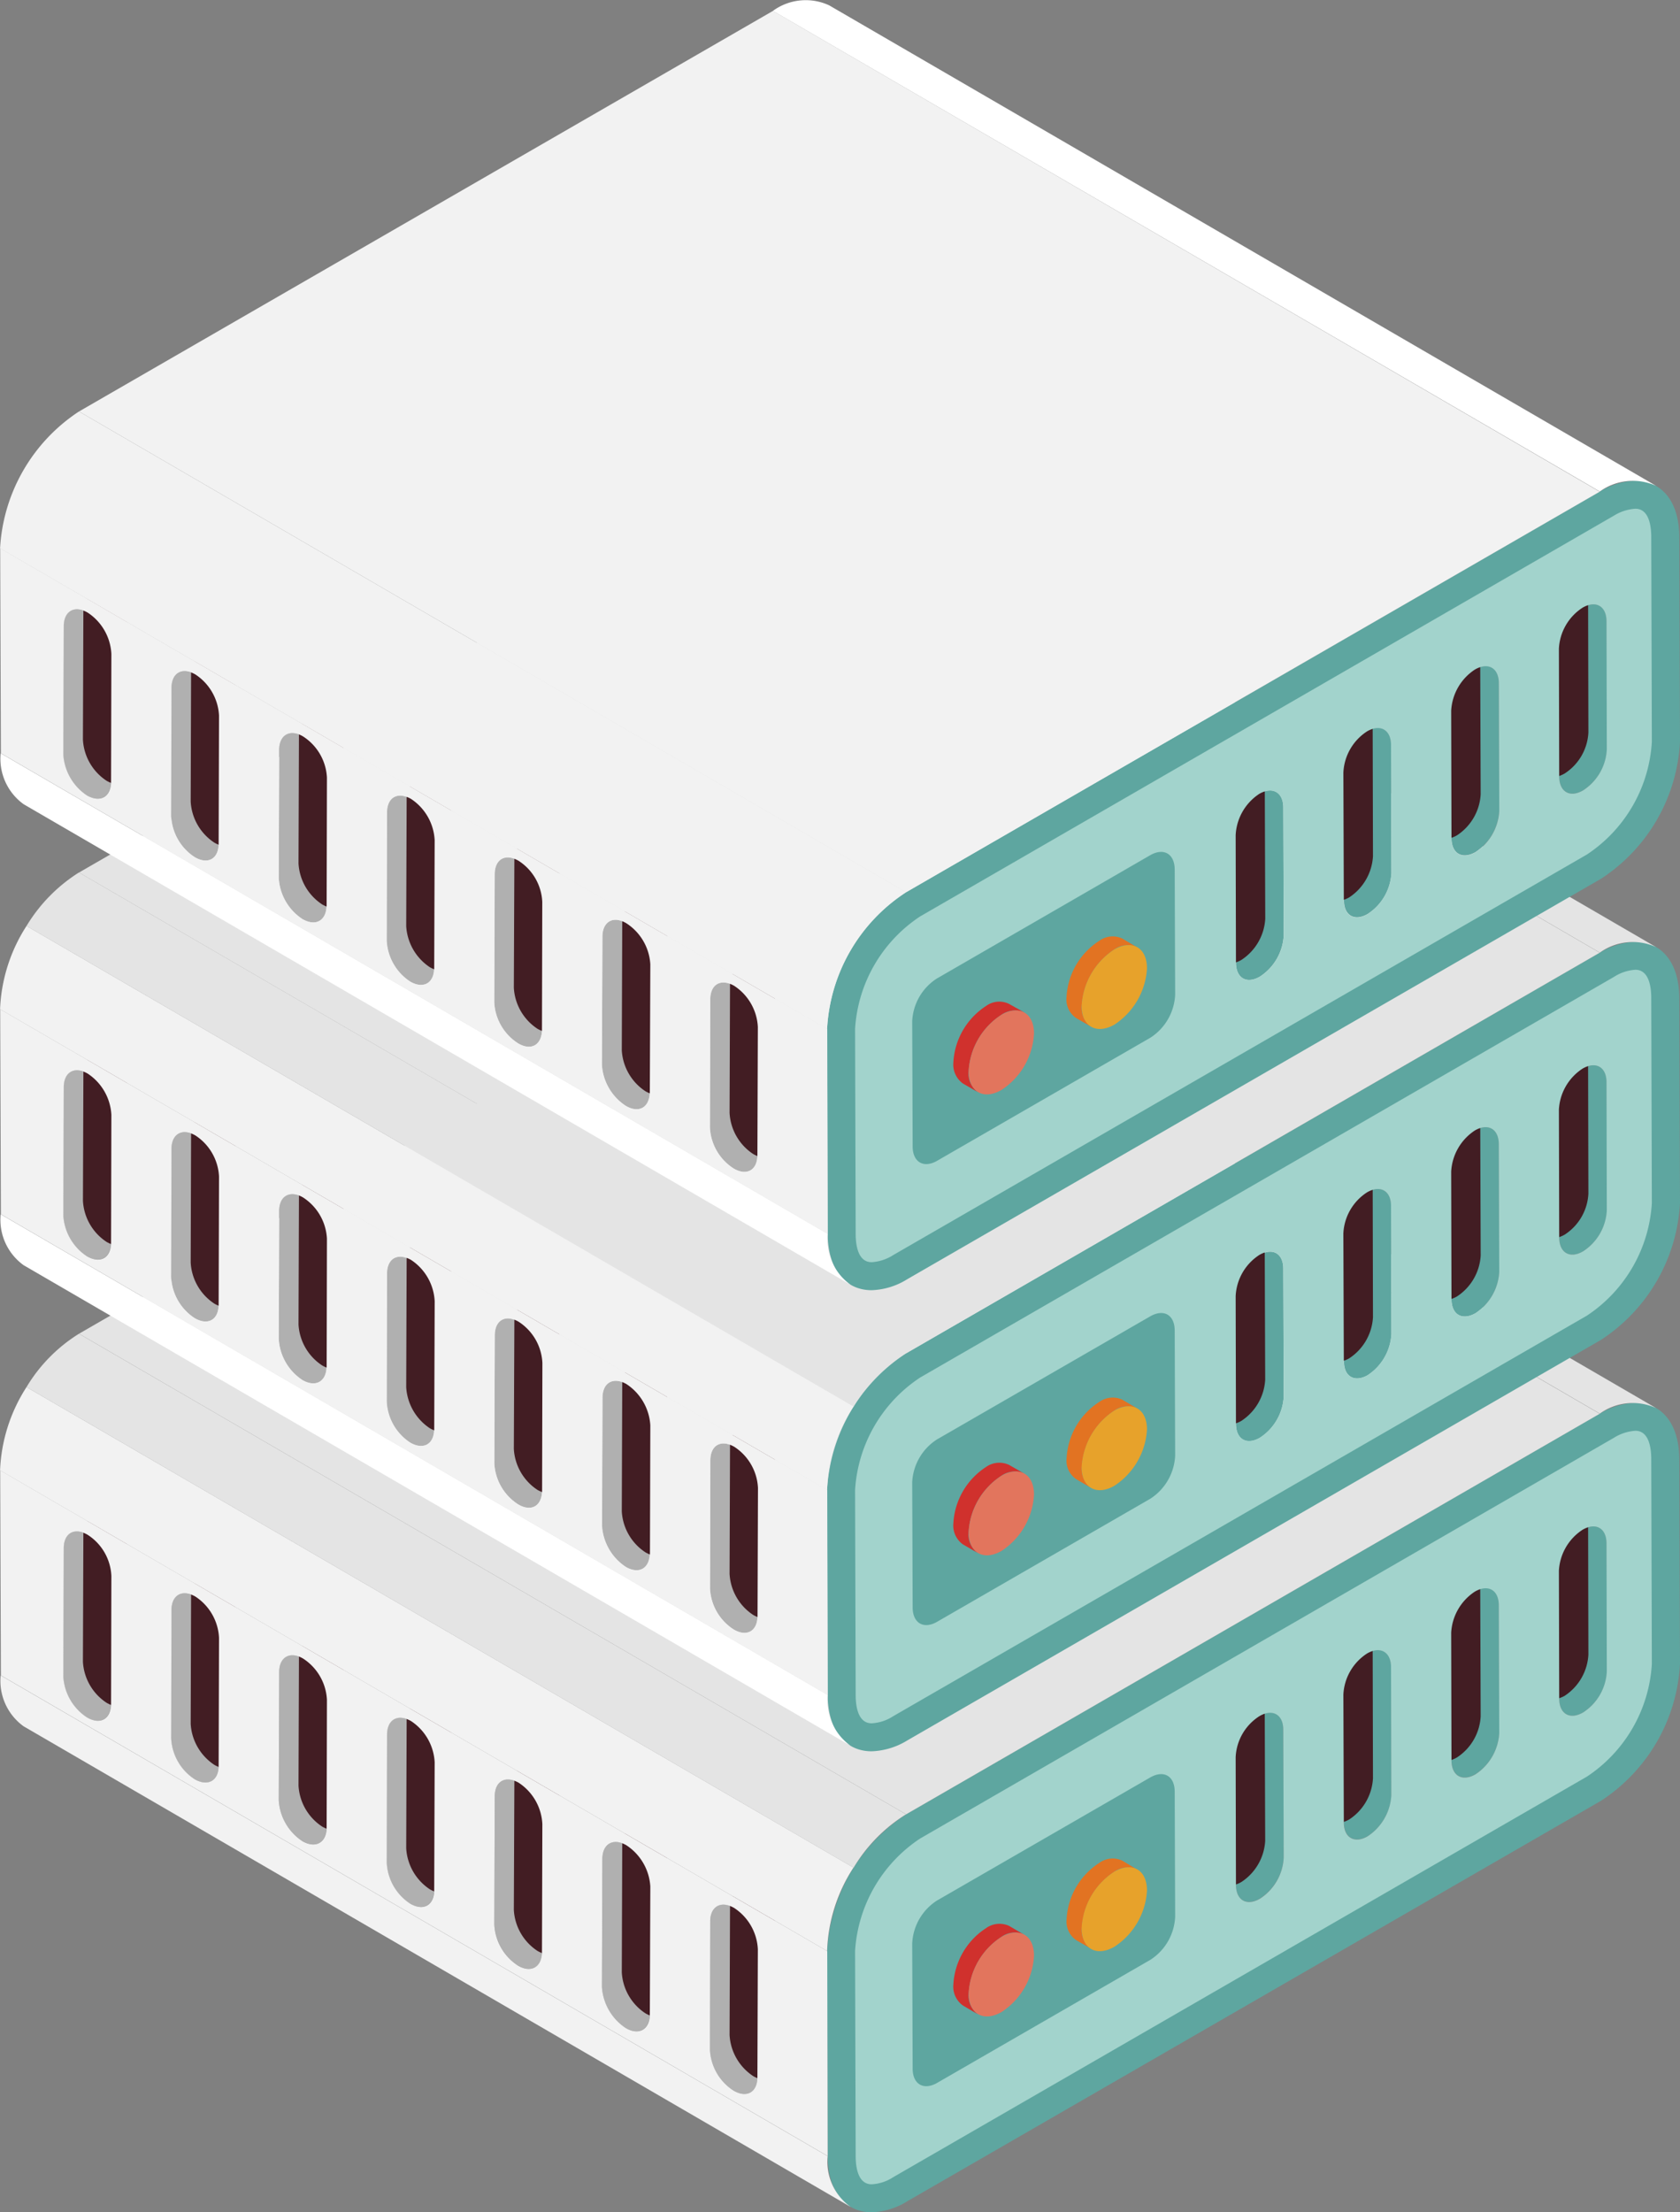 <svg xmlns="http://www.w3.org/2000/svg" width="79.073" height="104.106" viewBox="0 0 79.073 104.106">
  <rect x="0" y="0" width="79.073" height="104.106" fill="#808080" stroke="none"/>
  <g id="problem_img_03" transform="translate(-17.913 0.004)">
    <g id="グループ_471" data-name="グループ 471" transform="translate(0 0)">
      <path id="パス_1502" data-name="パス 1502" d="M14.359,10.569a2.443,2.443,0,0,0-1.124,1.938l.014,6.021c.007.717.51,1,1.124.641A2.461,2.461,0,0,0,15.5,17.232l-.021-6.015c0-.724-.5-1.007-1.117-.648" transform="translate(78.053 61.411)" fill="#5ea6a0"/>
      <path id="パス_1503" data-name="パス 1503" d="M13.617,10.99A2.472,2.472,0,0,0,12.5,12.928l.014,6.021c.007.71.5,1,1.131.641a2.489,2.489,0,0,0,1.117-1.931l-.021-6.021c0-.724-.5-1.007-1.124-.648" transform="translate(73.718 63.894)" fill="#5ea6a0"/>
      <path id="パス_1504" data-name="パス 1504" d="M12.882,11.411a2.454,2.454,0,0,0-1.117,1.938l.021,6.021c0,.717.5,1,1.117.648a2.475,2.475,0,0,0,1.117-1.938l-.014-6.021c0-.717-.5-1.007-1.124-.648" transform="translate(69.384 66.384)" fill="#5ea6a0"/>
      <path id="パス_1505" data-name="パス 1505" d="M12.146,11.842a2.441,2.441,0,0,0-1.117,1.931l.014,6.021c.007.717.5,1.007,1.124.641a2.438,2.438,0,0,0,1.124-1.931l-.021-6.021c0-.717-.5-1.007-1.124-.641" transform="translate(65.043 68.904)" fill="#5ea6a0"/>
      <path id="パス_1506" data-name="パス 1506" d="M14.232,10.453A2.473,2.473,0,0,0,13.108,12.4l.021,6.015c0,.717.5,1,1.124.648a2.475,2.475,0,0,0,1.117-1.938L15.357,11.1c-.007-.717-.5-1.007-1.124-.648" transform="translate(77.304 60.734)" fill="#421d23"/>
      <path id="パス_1507" data-name="パス 1507" d="M13.491,10.876a2.454,2.454,0,0,0-1.117,1.938l.014,6.021c0,.717.5,1.007,1.124.641a2.462,2.462,0,0,0,1.117-1.938l-.021-6.015c0-.724-.5-1.007-1.117-.648" transform="translate(72.975 63.222)" fill="#421d23"/>
      <path id="パス_1508" data-name="パス 1508" d="M12.755,11.3a2.48,2.48,0,0,0-1.117,1.938l.021,6.015c0,.717.5,1.007,1.124.648A2.472,2.472,0,0,0,13.9,17.964l-.014-6.021c-.007-.717-.5-1.007-1.131-.641" transform="translate(68.635 65.714)" fill="#421d23"/>
      <path id="パス_1509" data-name="パス 1509" d="M12.027,11.726A2.443,2.443,0,0,0,10.9,13.664l.014,6.021c0,.717.5,1,1.124.641a2.479,2.479,0,0,0,1.124-1.938l-.021-6.015c-.007-.724-.5-1.007-1.117-.648" transform="translate(64.3 68.235)" fill="#421d23"/>
      <path id="パス_1510" data-name="パス 1510" d="M47.134,11.652c0-1.242-.538-1.986-1.407-1.986a2.724,2.724,0,0,0-1.352.428L11.73,28.938a7.609,7.609,0,0,0-3.394,5.87L8.37,44.45c0,1.248.531,2,1.407,2a2.816,2.816,0,0,0,1.345-.428L43.768,27.172a7.564,7.564,0,0,0,3.387-5.87ZM28.049,32.345c-.621.359-1.117.069-1.124-.641l-.014-6.021a2.421,2.421,0,0,1,1.117-1.931c.621-.366,1.124-.076,1.124.635l.021,6.021a2.44,2.44,0,0,1-1.124,1.938m5.07-2.938c-.607.352-1.117.069-1.117-.648l-.021-6.021A2.443,2.443,0,0,1,33.1,20.8c.621-.359,1.124-.069,1.124.648l.014,6.021a2.475,2.475,0,0,1-1.117,1.938M38.2,26.489c-.628.359-1.124.069-1.131-.641l-.014-6.021a2.472,2.472,0,0,1,1.117-1.938c.621-.359,1.124-.076,1.124.648l.021,6.021A2.489,2.489,0,0,1,38.2,26.489m5.063-2.911c-.614.359-1.117.076-1.124-.641l-.014-6.021a2.454,2.454,0,0,1,1.117-1.938c.621-.359,1.124-.076,1.124.648l.014,6.015a2.436,2.436,0,0,1-1.117,1.938" transform="translate(49.161 57.003)" fill="#a2d3cc"/>
      <path id="パス_1511" data-name="パス 1511" d="M48.35,12.219c0-1.676-.841-2.649-2.062-2.649a3.5,3.5,0,0,0-1.676.51L11.959,28.938a8.2,8.2,0,0,0-3.718,6.428l.028,9.656c.007,1.676.841,2.642,2.069,2.642a3.369,3.369,0,0,0,1.676-.517L44.667,28.3a8.208,8.208,0,0,0,3.718-6.442ZM44,27.165,11.359,46.009a2.063,2.063,0,0,1-1.021.338c-.655,0-.752-.835-.752-1.331l-.028-9.65a6.854,6.854,0,0,1,3.062-5.29L45.273,11.219a2.171,2.171,0,0,1,1.014-.331c.648,0,.745.835.745,1.331l.028,9.643A6.842,6.842,0,0,1,44,27.165" transform="translate(48.601 56.437)" fill="#5ea6a0"/>
      <path id="パス_1512" data-name="パス 1512" d="M4.173,10.606c-.621-.366-1.124-.076-1.124.641l-.021,6.021A2.46,2.46,0,0,0,4.145,19.2c.628.366,1.124.076,1.131-.641l.014-6.021a2.449,2.449,0,0,0-1.117-1.931" transform="translate(17.858 61.615)" fill="#b0b0b0"/>
      <path id="パス_1513" data-name="パス 1513" d="M4.9,11.024c-.621-.359-1.124-.069-1.124.648l-.014,6.021a2.434,2.434,0,0,0,1.11,1.931C5.5,19.983,6,19.7,6,18.983l.021-6.015A2.485,2.485,0,0,0,4.9,11.024" transform="translate(22.204 64.102)" fill="#b0b0b0"/>
      <path id="パス_1514" data-name="パス 1514" d="M5.644,11.447c-.621-.359-1.124-.076-1.124.648L4.5,18.11a2.472,2.472,0,0,0,1.117,1.938c.628.359,1.124.069,1.131-.641l.014-6.021a2.472,2.472,0,0,0-1.117-1.938" transform="translate(26.533 66.589)" fill="#b0b0b0"/>
      <path id="パス_1515" data-name="パス 1515" d="M6.373,11.873c-.621-.359-1.124-.069-1.124.648l-.014,6.021a2.463,2.463,0,0,0,1.11,1.931c.621.359,1.124.069,1.124-.641l.021-6.021a2.472,2.472,0,0,0-1.117-1.938" transform="translate(30.873 69.108)" fill="#b0b0b0"/>
      <path id="パス_1516" data-name="パス 1516" d="M7.115,12.291c-.621-.352-1.124-.069-1.124.648L5.97,18.961A2.472,2.472,0,0,0,7.094,20.9c.614.359,1.117.069,1.124-.641l.014-6.021a2.466,2.466,0,0,0-1.117-1.945" transform="translate(35.208 71.594)" fill="#b0b0b0"/>
      <path id="パス_1517" data-name="パス 1517" d="M7.85,12.717c-.621-.352-1.124-.069-1.124.655L6.7,19.387a2.5,2.5,0,0,0,1.117,1.938c.628.359,1.124.069,1.131-.641l.014-6.021A2.5,2.5,0,0,0,7.85,12.717" transform="translate(39.542 74.106)" fill="#b0b0b0"/>
      <path id="パス_1518" data-name="パス 1518" d="M8.586,13.148c-.628-.359-1.124-.069-1.124.648l-.021,6.021a2.424,2.424,0,0,0,1.117,1.931c.621.366,1.124.076,1.124-.641L9.7,15.093a2.5,2.5,0,0,0-1.11-1.945" transform="translate(43.883 76.628)" fill="#b0b0b0"/>
      <path id="パス_1519" data-name="パス 1519" d="M4.3,10.5c-.614-.359-1.117-.076-1.117.641l-.021,6.021A2.472,2.472,0,0,0,4.28,19.1c.621.359,1.124.076,1.124-.641l.021-6.021A2.461,2.461,0,0,0,4.3,10.5" transform="translate(18.654 61.028)" fill="#421d23"/>
      <path id="パス_1520" data-name="パス 1520" d="M5.043,10.926c-.621-.359-1.124-.076-1.124.648L3.9,17.6a2.481,2.481,0,0,0,1.117,1.931c.621.359,1.124.069,1.124-.641l.021-6.021a2.472,2.472,0,0,0-1.117-1.938" transform="translate(22.988 63.517)" fill="#421d23"/>
      <path id="パス_1521" data-name="パス 1521" d="M5.779,11.347c-.621-.359-1.124-.069-1.124.648l-.021,6.021a2.47,2.47,0,0,0,1.117,1.931c.621.359,1.124.076,1.124-.641L6.9,13.285a2.483,2.483,0,0,0-1.117-1.938" transform="translate(27.329 66.006)" fill="#421d23"/>
      <path id="パス_1522" data-name="パス 1522" d="M6.514,11.778c-.621-.366-1.124-.076-1.124.641l-.021,6.021a2.483,2.483,0,0,0,1.117,1.938c.621.359,1.124.069,1.124-.648l.021-6.015a2.451,2.451,0,0,0-1.117-1.938" transform="translate(31.663 68.527)" fill="#421d23"/>
      <path id="パス_1523" data-name="パス 1523" d="M7.256,12.195c-.621-.359-1.124-.069-1.131.648L6.1,18.864A2.47,2.47,0,0,0,7.221,20.8c.635.359,1.131.069,1.131-.641l.014-6.021a2.483,2.483,0,0,0-1.11-1.938" transform="translate(35.998 71.007)" fill="#421d23"/>
      <path id="パス_1524" data-name="パス 1524" d="M7.985,12.621c-.621-.359-1.124-.069-1.124.648L6.84,19.29a2.47,2.47,0,0,0,1.117,1.931c.621.359,1.124.076,1.124-.641L9.1,14.559a2.472,2.472,0,0,0-1.117-1.938" transform="translate(40.339 73.52)" fill="#421d23"/>
      <path id="パス_1525" data-name="パス 1525" d="M8.72,13.05C8.1,12.691,7.6,12.974,7.6,13.7l-.021,6.015a2.483,2.483,0,0,0,1.117,1.938c.621.359,1.124.069,1.124-.641l.021-6.021A2.472,2.472,0,0,0,8.72,13.05" transform="translate(44.673 76.043)" fill="#421d23"/>
      <path id="パス_1526" data-name="パス 1526" d="M10.52,6.542,49.449,29.165a2.647,2.647,0,0,0-2.656.255L7.871,6.8a2.621,2.621,0,0,1,2.649-.262" transform="translate(46.419 37.097)" fill="#e4e4e4"/>
      <path id="パス_1527" data-name="パス 1527" d="M42.614,36.447,3.685,13.83A2.633,2.633,0,0,1,2.6,11.43L41.524,34.054a2.6,2.6,0,0,0,1.09,2.393" transform="translate(15.345 67.406)" fill="#f2f2f2"/>
      <path id="パス_1528" data-name="パス 1528" d="M42.066,47.839,3.136,25.223,35.8,6.365,74.711,28.989Z" transform="translate(18.496 37.535)" fill="#e4e4e4"/>
      <path id="パス_1529" data-name="パス 1529" d="M41.527,32.655,2.6,10.031l.034,9.65L41.548,42.3ZM7.819,21.019c-.007.717-.5,1.007-1.131.641a2.46,2.46,0,0,1-1.117-1.931L5.591,13.7c0-.71.5-1,1.124-.635A2.428,2.428,0,0,1,7.833,15Zm5.063,2.911c0,.71-.5.993-1.124.641a2.436,2.436,0,0,1-1.11-1.938l.014-6.021c0-.71.5-1,1.124-.641A2.463,2.463,0,0,1,12.9,17.915Zm5.083,2.918c-.007.7-.51.993-1.131.641a2.481,2.481,0,0,1-1.124-1.945l.021-6.015c0-.717.51-1,1.124-.641a2.458,2.458,0,0,1,1.124,1.938Zm5.063,2.938c0,.71-.5,1-1.124.641a2.442,2.442,0,0,1-1.11-1.931l.014-6.021c0-.717.5-1,1.124-.648a2.472,2.472,0,0,1,1.117,1.938ZM28.1,32.7c-.007.71-.51,1-1.124.641A2.451,2.451,0,0,1,25.856,31.4l.021-6.021c0-.717.5-1,1.124-.648a2.466,2.466,0,0,1,1.117,1.945Zm5.077,2.938c-.007.71-.51,1-1.131.641a2.509,2.509,0,0,1-1.124-1.938l.021-6.015c0-.724.51-1.007,1.124-.655A2.5,2.5,0,0,1,33.2,29.613Zm5.063,2.945c0,.717-.5,1-1.117.641a2.424,2.424,0,0,1-1.117-1.931l.014-6.028c0-.71.5-1,1.124-.641a2.463,2.463,0,0,1,1.117,1.945Z" transform="translate(15.322 59.155)" fill="#f2f2f2"/>
      <path id="パス_1530" data-name="パス 1530" d="M20.017,12.264c.641-.372,1.159-.076,1.159.669l.021,5.89a2.547,2.547,0,0,1-1.159,2.014L10.008,26.625c-.641.379-1.166.076-1.166-.662l-.021-5.89a2.538,2.538,0,0,1,1.166-2.021Z" transform="translate(52.027 71.379)" fill="#5ea6a0"/>
      <path id="パス_1531" data-name="パス 1531" d="M11.724,13.226a1.084,1.084,0,0,0-1.09.11A3.379,3.379,0,0,0,9.1,15.985a1.089,1.089,0,0,0,.448.986l.717.421A1.087,1.087,0,0,1,9.82,16.4a3.39,3.39,0,0,1,1.531-2.649,1.057,1.057,0,0,1,1.1-.1Z" transform="translate(53.685 77.398)" fill="#d0312d"/>
      <path id="パス_1532" data-name="パス 1532" d="M10.745,13.392c.841-.483,1.538-.1,1.538.883a3.371,3.371,0,0,1-1.531,2.649c-.848.483-1.538.09-1.545-.883a3.387,3.387,0,0,1,1.538-2.649" transform="translate(54.298 77.755)" fill="#e2755d"/>
      <path id="パス_1533" data-name="パス 1533" d="M12.5,12.783a1.067,1.067,0,0,0-1.09.11,3.349,3.349,0,0,0-1.531,2.642,1.06,1.06,0,0,0,.448.986l.717.414a1.047,1.047,0,0,1-.448-.979,3.369,3.369,0,0,1,1.524-2.649,1.064,1.064,0,0,1,1.09-.1Z" transform="translate(58.237 74.772)" fill="#e27322"/>
      <path id="パス_1534" data-name="パス 1534" d="M11.509,12.951c.848-.49,1.538-.1,1.545.876a3.387,3.387,0,0,1-1.531,2.649c-.848.49-1.545.1-1.545-.876a3.376,3.376,0,0,1,1.531-2.649" transform="translate(58.845 75.127)" fill="#e7a22b"/>
      <path id="パス_1535" data-name="パス 1535" d="M14.359,7.423a2.443,2.443,0,0,0-1.124,1.938l.014,6.021c.007.717.51,1,1.124.641A2.461,2.461,0,0,0,15.5,14.086l-.021-6.021c0-.717-.5-1-1.117-.641" transform="translate(78.053 42.858)" fill="#5ea6a0"/>
      <path id="パス_1536" data-name="パス 1536" d="M13.617,7.844A2.472,2.472,0,0,0,12.5,9.782l.014,6.021c.007.71.5,1,1.131.641a2.489,2.489,0,0,0,1.117-1.931l-.021-6.021c0-.717-.5-1.007-1.124-.648" transform="translate(73.718 45.348)" fill="#5ea6a0"/>
      <path id="パス_1537" data-name="パス 1537" d="M12.882,8.266a2.456,2.456,0,0,0-1.117,1.945l.021,6.015c0,.717.5,1,1.117.648a2.475,2.475,0,0,0,1.117-1.938l-.014-6.021c0-.717-.5-1.007-1.124-.648" transform="translate(69.384 47.836)" fill="#5ea6a0"/>
      <path id="パス_1538" data-name="パス 1538" d="M12.146,8.7a2.443,2.443,0,0,0-1.117,1.938l.014,6.015c.007.717.5,1.007,1.124.648a2.472,2.472,0,0,0,1.124-1.938l-.021-6.021c0-.717-.5-1.007-1.124-.641" transform="translate(65.043 50.357)" fill="#5ea6a0"/>
      <path id="パス_1539" data-name="パス 1539" d="M14.232,7.308a2.473,2.473,0,0,0-1.124,1.945l.021,6.015c0,.717.5,1,1.124.641a2.441,2.441,0,0,0,1.117-1.931l-.014-6.021c-.007-.717-.5-1.007-1.124-.648" transform="translate(77.304 42.187)" fill="#421d23"/>
      <path id="パス_1540" data-name="パス 1540" d="M13.491,7.73a2.454,2.454,0,0,0-1.117,1.938l.014,6.021c0,.717.5,1,1.124.641A2.47,2.47,0,0,0,14.63,14.4l-.021-6.021c0-.717-.5-1.007-1.117-.648" transform="translate(72.975 44.675)" fill="#421d23"/>
      <path id="パス_1541" data-name="パス 1541" d="M12.755,8.155a2.478,2.478,0,0,0-1.117,1.931l.021,6.021c0,.717.5,1.007,1.124.648A2.472,2.472,0,0,0,13.9,14.818L13.887,8.8c-.007-.717-.5-1.007-1.131-.641" transform="translate(68.635 47.16)" fill="#421d23"/>
      <path id="パス_1542" data-name="パス 1542" d="M12.027,8.58A2.443,2.443,0,0,0,10.9,10.518l.014,6.021c0,.71.5,1,1.124.641a2.479,2.479,0,0,0,1.124-1.938l-.021-6.015c-.007-.724-.5-1.007-1.117-.648" transform="translate(64.3 49.681)" fill="#421d23"/>
      <path id="パス_1543" data-name="パス 1543" d="M47.134,8.506c0-1.242-.538-1.986-1.407-1.986a2.855,2.855,0,0,0-1.352.421L11.73,25.792a7.609,7.609,0,0,0-3.394,5.87l.034,9.65c0,1.248.531,1.986,1.407,1.986a2.8,2.8,0,0,0,1.345-.421L43.768,24.019a7.529,7.529,0,0,0,3.387-5.863ZM28.049,29.2c-.621.359-1.117.069-1.124-.641l-.014-6.015A2.445,2.445,0,0,1,28.028,20.6c.621-.359,1.124-.069,1.124.641l.021,6.021A2.451,2.451,0,0,1,28.049,29.2m5.07-2.938c-.607.345-1.117.062-1.117-.648L31.98,19.6A2.435,2.435,0,0,1,33.1,17.653c.621-.359,1.124-.069,1.124.641l.014,6.021a2.477,2.477,0,0,1-1.117,1.945M38.2,23.343c-.628.359-1.124.069-1.131-.641l-.014-6.021a2.472,2.472,0,0,1,1.117-1.938c.621-.359,1.124-.069,1.124.648l.021,6.021A2.489,2.489,0,0,1,38.2,23.343m5.063-2.911c-.614.359-1.117.076-1.124-.641l-.014-6.021a2.454,2.454,0,0,1,1.117-1.938c.621-.359,1.124-.076,1.124.641l.014,6.021a2.436,2.436,0,0,1-1.117,1.938" transform="translate(49.161 38.449)" fill="#a2d3cc"/>
      <path id="パス_1544" data-name="パス 1544" d="M48.35,9.074c0-1.676-.841-2.649-2.062-2.649a3.5,3.5,0,0,0-1.676.51L11.959,25.793a8.193,8.193,0,0,0-3.718,6.428l.028,9.656c.007,1.669.841,2.642,2.069,2.642a3.425,3.425,0,0,0,1.676-.51L44.667,25.158a8.216,8.216,0,0,0,3.718-6.435ZM44,24.02,11.359,42.864a2.063,2.063,0,0,1-1.021.338c-.655,0-.752-.835-.752-1.331l-.028-9.65a6.843,6.843,0,0,1,3.062-5.29L45.273,8.08a2.113,2.113,0,0,1,1.014-.338c.648,0,.745.835.745,1.331l.028,9.65A6.84,6.84,0,0,1,44,24.02" transform="translate(48.601 37.889)" fill="#5ea6a0"/>
      <path id="パス_1545" data-name="パス 1545" d="M4.173,7.456C3.552,7.1,3.049,7.387,3.049,8.1l-.021,6.021a2.47,2.47,0,0,0,1.117,1.931c.628.359,1.124.076,1.131-.641L5.29,9.394A2.483,2.483,0,0,0,4.173,7.456" transform="translate(17.858 43.059)" fill="#b0b0b0"/>
      <path id="パス_1546" data-name="パス 1546" d="M4.9,7.878c-.621-.359-1.124-.069-1.124.648l-.014,6.021a2.434,2.434,0,0,0,1.11,1.931C5.5,16.844,6,16.555,6,15.837l.021-6.021A2.472,2.472,0,0,0,4.9,7.878" transform="translate(22.204 45.548)" fill="#b0b0b0"/>
      <path id="パス_1547" data-name="パス 1547" d="M5.644,8.3c-.621-.359-1.124-.076-1.124.641L4.5,14.965A2.472,2.472,0,0,0,5.616,16.9c.628.359,1.124.069,1.131-.641l.014-6.021A2.472,2.472,0,0,0,5.644,8.3" transform="translate(26.533 48.042)" fill="#b0b0b0"/>
      <path id="パス_1548" data-name="パス 1548" d="M6.373,8.728c-.621-.359-1.124-.069-1.124.648L5.235,15.4a2.463,2.463,0,0,0,1.11,1.931c.621.359,1.124.069,1.124-.641l.021-6.021A2.472,2.472,0,0,0,6.373,8.728" transform="translate(30.873 50.561)" fill="#b0b0b0"/>
      <path id="パス_1549" data-name="パス 1549" d="M7.115,9.153c-.621-.366-1.124-.076-1.124.641L5.97,15.816a2.449,2.449,0,0,0,1.124,1.931c.614.366,1.117.076,1.124-.641l.014-6.015A2.443,2.443,0,0,0,7.115,9.153" transform="translate(35.208 53.046)" fill="#b0b0b0"/>
      <path id="パス_1550" data-name="パス 1550" d="M7.85,9.571c-.621-.352-1.124-.069-1.124.648L6.7,16.241a2.5,2.5,0,0,0,1.117,1.938c.628.359,1.124.069,1.131-.641l.014-6.021A2.5,2.5,0,0,0,7.85,9.571" transform="translate(39.542 55.553)" fill="#b0b0b0"/>
      <path id="パス_1551" data-name="パス 1551" d="M8.586,10c-.628-.359-1.124-.069-1.124.648l-.021,6.021A2.424,2.424,0,0,0,8.558,18.6c.621.366,1.124.076,1.124-.641L9.7,11.94A2.483,2.483,0,0,0,8.586,10" transform="translate(43.883 58.074)" fill="#b0b0b0"/>
      <path id="パス_1552" data-name="パス 1552" d="M4.3,7.361C3.687,7,3.184,7.285,3.184,8.01l-.021,6.015A2.472,2.472,0,0,0,4.28,15.962c.621.359,1.124.076,1.124-.648L5.425,9.3A2.451,2.451,0,0,0,4.3,7.361" transform="translate(18.654 42.478)" fill="#421d23"/>
      <path id="パス_1553" data-name="パス 1553" d="M5.043,7.78c-.621-.359-1.124-.076-1.124.648L3.9,14.443a2.472,2.472,0,0,0,1.117,1.938c.621.359,1.124.069,1.124-.641L6.16,9.718A2.472,2.472,0,0,0,5.043,7.78" transform="translate(22.988 44.963)" fill="#421d23"/>
      <path id="パス_1554" data-name="パス 1554" d="M5.779,8.2c-.621-.359-1.124-.069-1.124.648L4.634,14.87A2.47,2.47,0,0,0,5.751,16.8c.621.359,1.124.076,1.124-.641L6.9,10.146A2.474,2.474,0,0,0,5.779,8.2" transform="translate(27.329 47.453)" fill="#421d23"/>
      <path id="パス_1555" data-name="パス 1555" d="M6.514,8.628c-.621-.359-1.124-.069-1.124.648L5.369,15.3a2.494,2.494,0,0,0,1.117,1.938c.621.352,1.124.069,1.124-.648l.021-6.021A2.483,2.483,0,0,0,6.514,8.628" transform="translate(31.663 49.971)" fill="#421d23"/>
      <path id="パス_1556" data-name="パス 1556" d="M7.256,9.05c-.621-.359-1.124-.069-1.131.648L6.1,15.719a2.47,2.47,0,0,0,1.117,1.931c.635.359,1.131.069,1.131-.641l.014-6.021A2.483,2.483,0,0,0,7.256,9.05" transform="translate(35.998 52.46)" fill="#421d23"/>
      <path id="パス_1557" data-name="パス 1557" d="M7.985,9.476c-.621-.359-1.124-.069-1.124.648L6.84,16.145a2.47,2.47,0,0,0,1.117,1.931c.621.359,1.124.069,1.124-.641L9.1,11.414A2.472,2.472,0,0,0,7.985,9.476" transform="translate(40.339 54.972)" fill="#421d23"/>
      <path id="パス_1558" data-name="パス 1558" d="M8.72,9.9C8.1,9.547,7.6,9.83,7.6,10.554l-.021,6.015a2.472,2.472,0,0,0,1.117,1.938c.621.359,1.124.069,1.124-.641l.021-6.021A2.5,2.5,0,0,0,8.72,9.9" transform="translate(44.673 57.487)" fill="#421d23"/>
      <path id="パス_1559" data-name="パス 1559" d="M10.52,3.4,49.449,26.02a2.647,2.647,0,0,0-2.656.255L7.871,3.659A2.621,2.621,0,0,1,10.52,3.4" transform="translate(46.419 18.549)" fill="#e4e4e4"/>
      <path id="パス_1560" data-name="パス 1560" d="M42.614,33.3,3.685,10.684A2.633,2.633,0,0,1,2.6,8.284L41.524,30.908a2.6,2.6,0,0,0,1.09,2.393" transform="translate(15.345 48.853)" fill="#fff"/>
      <path id="パス_1561" data-name="パス 1561" d="M42.066,44.694,3.136,22.07,35.8,3.219,74.711,25.843Z" transform="translate(18.496 18.985)" fill="#e4e4e4"/>
      <path id="パス_1562" data-name="パス 1562" d="M41.527,29.509,2.6,6.885l.034,9.65L41.548,39.158ZM7.819,17.873c-.007.717-.5,1-1.131.641a2.47,2.47,0,0,1-1.117-1.931l.021-6.021c0-.717.5-1.007,1.124-.648a2.483,2.483,0,0,1,1.117,1.938Zm5.063,2.911c0,.71-.5,1-1.124.641a2.436,2.436,0,0,1-1.11-1.938l.014-6.021c0-.71.5-1,1.124-.641A2.451,2.451,0,0,1,12.9,14.762ZM17.966,23.7c-.007.7-.51.993-1.131.641A2.481,2.481,0,0,1,15.71,22.4l.021-6.021c0-.71.51-.993,1.124-.635a2.458,2.458,0,0,1,1.124,1.938Zm5.063,2.945c0,.7-.5.993-1.124.635a2.442,2.442,0,0,1-1.11-1.931l.014-6.021c0-.71.5-1,1.124-.648a2.474,2.474,0,0,1,1.117,1.945Zm5.077,2.9c-.007.717-.51,1.007-1.124.641a2.428,2.428,0,0,1-1.124-1.931l.021-6.021c0-.717.5-1.007,1.124-.641a2.443,2.443,0,0,1,1.117,1.938Zm5.077,2.945c-.007.71-.51,1-1.131.641a2.509,2.509,0,0,1-1.124-1.938l.021-6.021c0-.717.51-1,1.124-.648A2.5,2.5,0,0,1,33.2,26.467Zm5.063,2.945c0,.717-.5,1.007-1.117.641a2.424,2.424,0,0,1-1.117-1.931l.014-6.028c0-.71.5-1,1.124-.641a2.451,2.451,0,0,1,1.117,1.938Z" transform="translate(15.322 40.602)" fill="#f2f2f2"/>
      <path id="パス_1563" data-name="パス 1563" d="M20.017,9.118c.641-.372,1.159-.076,1.159.669l.021,5.89a2.558,2.558,0,0,1-1.159,2.014L10.008,23.479c-.641.379-1.166.076-1.166-.669l-.021-5.89a2.536,2.536,0,0,1,1.166-2.014Z" transform="translate(52.027 52.826)" fill="#5ea6a0"/>
      <path id="パス_1564" data-name="パス 1564" d="M11.724,10.084a1.08,1.08,0,0,0-1.09.1A3.379,3.379,0,0,0,9.1,12.836a1.089,1.089,0,0,0,.448.986l.717.414a1.066,1.066,0,0,1-.448-.986A3.379,3.379,0,0,1,11.352,10.6a1.093,1.093,0,0,1,1.1-.1Z" transform="translate(53.685 58.848)" fill="#d0312d"/>
      <path id="パス_1565" data-name="パス 1565" d="M10.745,10.246c.841-.483,1.538-.1,1.538.883a3.382,3.382,0,0,1-1.531,2.649c-.848.483-1.538.09-1.545-.883a3.387,3.387,0,0,1,1.538-2.649" transform="translate(54.298 59.202)" fill="#e2755d"/>
      <path id="パス_1566" data-name="パス 1566" d="M12.5,9.636a1.084,1.084,0,0,0-1.09.11,3.349,3.349,0,0,0-1.531,2.642,1.052,1.052,0,0,0,.448.986l.717.421a1.075,1.075,0,0,1-.448-.986,3.392,3.392,0,0,1,1.524-2.656,1.081,1.081,0,0,1,1.09-.1Z" transform="translate(58.237 56.226)" fill="#e27322"/>
      <path id="パス_1567" data-name="パス 1567" d="M11.509,9.8c.848-.483,1.538-.09,1.545.876a3.4,3.4,0,0,1-1.531,2.656c-.848.49-1.545.09-1.545-.876A3.4,3.4,0,0,1,11.509,9.8" transform="translate(58.845 56.579)" fill="#e7a22b"/>
      <path id="パス_1568" data-name="パス 1568" d="M14.359,4.278a2.433,2.433,0,0,0-1.124,1.938l.014,6.015c.007.724.51,1.007,1.124.648A2.461,2.461,0,0,0,15.5,10.941l-.021-6.015c0-.724-.5-1.007-1.117-.648" transform="translate(78.053 24.31)" fill="#5ea6a0"/>
      <path id="パス_1569" data-name="パス 1569" d="M13.617,4.7A2.472,2.472,0,0,0,12.5,6.637l.014,6.021c.007.71.5,1,1.131.641a2.491,2.491,0,0,0,1.117-1.938l-.021-6.015c0-.724-.5-1.007-1.124-.648" transform="translate(73.718 26.793)" fill="#5ea6a0"/>
      <path id="パス_1570" data-name="パス 1570" d="M12.882,5.12a2.466,2.466,0,0,0-1.117,1.945l.021,6.015c0,.717.5,1,1.117.641a2.452,2.452,0,0,0,1.117-1.931l-.014-6.021c0-.717-.5-1.007-1.124-.648" transform="translate(69.384 29.283)" fill="#5ea6a0"/>
      <path id="パス_1571" data-name="パス 1571" d="M12.146,5.546a2.466,2.466,0,0,0-1.117,1.945l.014,6.015c.007.717.5,1.007,1.124.648a2.472,2.472,0,0,0,1.124-1.938L13.271,6.2c0-.724-.5-1.014-1.124-.655" transform="translate(65.043 31.801)" fill="#5ea6a0"/>
      <path id="パス_1572" data-name="パス 1572" d="M14.232,4.162A2.461,2.461,0,0,0,13.108,6.1l.021,6.021c0,.717.5,1.007,1.124.641a2.441,2.441,0,0,0,1.117-1.931L15.357,4.81c-.007-.717-.5-1.007-1.124-.648" transform="translate(77.304 23.633)" fill="#421d23"/>
      <path id="パス_1573" data-name="パス 1573" d="M13.491,4.584a2.454,2.454,0,0,0-1.117,1.938l.014,6.021c0,.717.5,1,1.124.641a2.47,2.47,0,0,0,1.117-1.931l-.021-6.021c0-.717-.5-1.007-1.117-.648" transform="translate(72.975 26.122)" fill="#421d23"/>
      <path id="パス_1574" data-name="パス 1574" d="M12.755,5.01a2.48,2.48,0,0,0-1.117,1.938l.021,6.015c0,.717.5,1.007,1.124.648A2.483,2.483,0,0,0,13.9,11.673l-.014-6.015c-.007-.724-.5-1.014-1.131-.648" transform="translate(68.635 28.613)" fill="#421d23"/>
      <path id="パス_1575" data-name="パス 1575" d="M12.027,5.437A2.433,2.433,0,0,0,10.9,7.376l.014,6.015c0,.724.5,1.007,1.124.648A2.479,2.479,0,0,0,13.165,12.1l-.021-6.021c-.007-.717-.5-1.007-1.117-.641" transform="translate(64.3 31.131)" fill="#421d23"/>
      <path id="パス_1576" data-name="パス 1576" d="M47.134,5.361c0-1.242-.538-1.986-1.407-1.986a2.8,2.8,0,0,0-1.352.428L11.73,22.647a7.609,7.609,0,0,0-3.394,5.87l.034,9.643c0,1.248.531,1.986,1.407,1.986a2.783,2.783,0,0,0,1.345-.414L43.768,20.881a7.553,7.553,0,0,0,3.387-5.87ZM28.049,26.054c-.621.359-1.117.069-1.124-.641L26.911,19.4a2.468,2.468,0,0,1,1.117-1.952c.621-.352,1.124-.062,1.124.655l.021,6.015a2.451,2.451,0,0,1-1.124,1.938m5.07-2.945c-.607.359-1.117.076-1.117-.641l-.021-6.015A2.445,2.445,0,0,1,33.1,14.508c.621-.359,1.124-.069,1.124.648l.014,6.021a2.452,2.452,0,0,1-1.117,1.931M38.2,20.2c-.628.359-1.124.069-1.131-.641l-.014-6.021A2.472,2.472,0,0,1,38.174,11.6c.621-.359,1.124-.076,1.124.648l.021,6.015A2.491,2.491,0,0,1,38.2,20.2m5.063-2.911c-.614.359-1.117.076-1.124-.648l-.014-6.015a2.443,2.443,0,0,1,1.117-1.938c.621-.359,1.124-.076,1.124.648l.014,6.015a2.436,2.436,0,0,1-1.117,1.938" transform="translate(49.161 19.902)" fill="#a2d3cc"/>
      <path id="パス_1577" data-name="パス 1577" d="M48.35,5.921c0-1.669-.841-2.642-2.062-2.642a3.5,3.5,0,0,0-1.676.51L11.959,22.647a8.193,8.193,0,0,0-3.718,6.428l.028,9.65c.007,1.676.841,2.649,2.069,2.649a3.369,3.369,0,0,0,1.676-.517L44.667,22.013a8.208,8.208,0,0,0,3.718-6.442ZM44,20.874,11.359,39.718a2.135,2.135,0,0,1-1.021.338c-.655,0-.752-.835-.752-1.331l-.028-9.65a6.843,6.843,0,0,1,3.062-5.29L45.273,4.927A2.171,2.171,0,0,1,46.287,4.6c.648,0,.745.835.745,1.331l.028,9.643A6.841,6.841,0,0,1,44,20.874" transform="translate(48.601 19.336)" fill="#5ea6a0"/>
      <path id="パス_1578" data-name="パス 1578" d="M4.173,4.311c-.621-.359-1.124-.069-1.124.648L3.028,10.98a2.494,2.494,0,0,0,1.117,1.938c.628.352,1.124.069,1.131-.648L5.29,6.256A2.474,2.474,0,0,0,4.173,4.311" transform="translate(17.858 24.512)" fill="#b0b0b0"/>
      <path id="パス_1579" data-name="パス 1579" d="M4.9,4.734c-.621-.359-1.124-.076-1.124.648L3.765,11.4a2.434,2.434,0,0,0,1.11,1.931C5.5,13.7,6,13.411,6,12.693l.021-6.021A2.472,2.472,0,0,0,4.9,4.734" transform="translate(22.204 27)" fill="#b0b0b0"/>
      <path id="パス_1580" data-name="パス 1580" d="M5.644,5.158C5.023,4.793,4.52,5.082,4.52,5.8L4.5,11.821a2.472,2.472,0,0,0,1.117,1.938c.628.359,1.124.076,1.131-.648L6.761,7.1A2.462,2.462,0,0,0,5.644,5.158" transform="translate(26.533 29.486)" fill="#b0b0b0"/>
      <path id="パス_1581" data-name="パス 1581" d="M6.373,5.583c-.621-.359-1.124-.076-1.124.648l-.014,6.015a2.465,2.465,0,0,0,1.11,1.938c.621.359,1.124.069,1.124-.641l.021-6.021A2.472,2.472,0,0,0,6.373,5.583" transform="translate(30.873 32.006)" fill="#b0b0b0"/>
      <path id="パス_1582" data-name="パス 1582" d="M7.115,6.007c-.621-.366-1.124-.076-1.124.641L5.97,12.67A2.438,2.438,0,0,0,7.094,14.6c.614.366,1.117.076,1.124-.641l.014-6.021A2.431,2.431,0,0,0,7.115,6.007" transform="translate(35.208 34.492)" fill="#b0b0b0"/>
      <path id="パス_1583" data-name="パス 1583" d="M7.85,6.433c-.621-.366-1.124-.076-1.124.641L6.7,13.1a2.478,2.478,0,0,0,1.117,1.931c.628.366,1.124.076,1.131-.641l.014-6.015A2.462,2.462,0,0,0,7.85,6.433" transform="translate(39.542 37.005)" fill="#b0b0b0"/>
      <path id="パス_1584" data-name="パス 1584" d="M8.586,6.857C7.958,6.5,7.462,6.788,7.462,7.5l-.021,6.015a2.426,2.426,0,0,0,1.117,1.938c.621.366,1.124.076,1.124-.641L9.7,8.795a2.483,2.483,0,0,0-1.11-1.938" transform="translate(43.883 39.527)" fill="#b0b0b0"/>
      <path id="パス_1585" data-name="パス 1585" d="M4.3,4.215c-.614-.366-1.117-.076-1.117.641l-.021,6.021A2.472,2.472,0,0,0,4.28,12.816c.621.359,1.124.069,1.124-.648l.021-6.015A2.451,2.451,0,0,0,4.3,4.215" transform="translate(18.654 23.924)" fill="#421d23"/>
      <path id="パス_1586" data-name="パス 1586" d="M5.043,4.63c-.621-.352-1.124-.069-1.124.648L3.9,11.3a2.472,2.472,0,0,0,1.117,1.938c.621.359,1.124.069,1.124-.641L6.16,6.575A2.5,2.5,0,0,0,5.043,4.63" transform="translate(22.988 26.413)" fill="#421d23"/>
      <path id="パス_1587" data-name="パス 1587" d="M5.779,5.056C5.158,4.7,4.655,4.987,4.655,5.7l-.021,6.021a2.47,2.47,0,0,0,1.117,1.931c.621.359,1.124.076,1.124-.641L6.9,6.994A2.472,2.472,0,0,0,5.779,5.056" transform="translate(27.329 28.906)" fill="#421d23"/>
      <path id="パス_1588" data-name="パス 1588" d="M6.514,5.483c-.621-.359-1.124-.069-1.124.648l-.021,6.021a2.494,2.494,0,0,0,1.117,1.938c.621.352,1.124.069,1.124-.648l.021-6.015A2.485,2.485,0,0,0,6.514,5.483" transform="translate(31.663 31.424)" fill="#421d23"/>
      <path id="パス_1589" data-name="パス 1589" d="M7.256,5.9c-.621-.359-1.124-.076-1.131.648L6.1,12.568a2.472,2.472,0,0,0,1.117,1.938c.635.359,1.131.069,1.131-.641l.014-6.021A2.483,2.483,0,0,0,7.256,5.9" transform="translate(35.998 33.905)" fill="#421d23"/>
      <path id="パス_1590" data-name="パス 1590" d="M7.985,6.33c-.621-.359-1.124-.069-1.124.648L6.84,13a2.47,2.47,0,0,0,1.117,1.931c.621.359,1.124.069,1.124-.641L9.1,8.268A2.472,2.472,0,0,0,7.985,6.33" transform="translate(40.339 36.419)" fill="#421d23"/>
      <path id="パス_1591" data-name="パス 1591" d="M8.72,6.759C8.1,6.4,7.6,6.683,7.6,7.4l-.021,6.021A2.472,2.472,0,0,0,8.692,15.36c.621.359,1.124.069,1.124-.641L9.837,8.7A2.472,2.472,0,0,0,8.72,6.759" transform="translate(44.673 38.942)" fill="#421d23"/>
      <path id="パス_1592" data-name="パス 1592" d="M10.52.251,49.449,22.867a2.65,2.65,0,0,0-2.656.262L7.871.513A2.621,2.621,0,0,1,10.52.251" transform="translate(46.419 -0.004)" fill="#fff"/>
      <path id="パス_1593" data-name="パス 1593" d="M42.614,30.156,3.685,7.539A2.633,2.633,0,0,1,2.6,5.139L41.524,27.756a2.606,2.606,0,0,0,1.09,2.4" transform="translate(15.345 30.305)" fill="#fff"/>
      <path id="パス_1594" data-name="パス 1594" d="M42.066,41.548,3.136,18.925,35.8.074,74.711,22.7Z" transform="translate(18.496 0.434)" fill="#f2f2f2"/>
      <path id="パス_1595" data-name="パス 1595" d="M41.526,31.866,2.6,9.249A8.255,8.255,0,0,1,6.315,2.807L45.244,25.431a8.177,8.177,0,0,0-3.718,6.435" transform="translate(15.316 16.552)" fill="#f2f2f2"/>
      <path id="パス_1596" data-name="パス 1596" d="M41.527,26.364,2.6,3.74l.034,9.65L41.548,36.006ZM7.819,14.728c-.007.717-.5,1-1.131.648a2.494,2.494,0,0,1-1.117-1.938l.021-6.021c0-.717.5-1.007,1.124-.648A2.474,2.474,0,0,1,7.833,8.713Zm5.063,2.911c0,.717-.5,1-1.124.641a2.434,2.434,0,0,1-1.11-1.931l.014-6.021c0-.724.5-1.007,1.124-.648A2.462,2.462,0,0,1,12.9,11.617Zm5.083,2.911c-.007.717-.51,1-1.131.648a2.481,2.481,0,0,1-1.124-1.945l.021-6.021c0-.71.51-1,1.124-.635a2.448,2.448,0,0,1,1.124,1.938ZM23.028,23.5c0,.7-.5.993-1.124.635a2.444,2.444,0,0,1-1.11-1.938l.014-6.015c0-.717.5-1,1.124-.648a2.474,2.474,0,0,1,1.117,1.945ZM28.1,26.4c-.007.717-.51,1.007-1.124.641a2.418,2.418,0,0,1-1.124-1.931l.021-6.021c0-.717.5-1,1.124-.641a2.431,2.431,0,0,1,1.117,1.931Zm5.077,2.938c-.007.717-.51,1.007-1.131.641a2.485,2.485,0,0,1-1.124-1.931l.021-6.021c0-.717.51-1.007,1.124-.641A2.469,2.469,0,0,1,33.2,23.322Zm5.063,2.952c0,.717-.5,1.007-1.117.641a2.426,2.426,0,0,1-1.117-1.938l.014-6.021c0-.71.5-1,1.124-.641a2.462,2.462,0,0,1,1.117,1.938Z" transform="translate(15.322 22.054)" fill="#f2f2f2"/>
      <path id="パス_1597" data-name="パス 1597" d="M20.017,5.971c.641-.372,1.159-.069,1.159.676l.021,5.89a2.547,2.547,0,0,1-1.159,2.014L10.008,20.339c-.641.379-1.166.076-1.166-.669l-.021-5.89a2.526,2.526,0,0,1,1.166-2.014Z" transform="translate(52.027 34.273)" fill="#5ea6a0"/>
      <path id="パス_1598" data-name="パス 1598" d="M11.724,6.943a1.048,1.048,0,0,0-1.09.1A3.379,3.379,0,0,0,9.1,9.7a1.1,1.1,0,0,0,.448.986l.717.414a1.069,1.069,0,0,1-.448-.979A3.381,3.381,0,0,1,11.352,7.46a1.113,1.113,0,0,1,1.1-.11Z" transform="translate(53.685 40.296)" fill="#d0312d"/>
      <path id="パス_1599" data-name="パス 1599" d="M10.745,7.1c.841-.483,1.538-.1,1.538.876a3.373,3.373,0,0,1-1.531,2.656c-.848.49-1.538.09-1.545-.876A3.388,3.388,0,0,1,10.745,7.1" transform="translate(54.298 40.654)" fill="#e2755d"/>
      <path id="パス_1600" data-name="パス 1600" d="M12.5,6.492a1.067,1.067,0,0,0-1.09.11A3.349,3.349,0,0,0,9.875,9.244a1.06,1.06,0,0,0,.448.986l.717.414a1.055,1.055,0,0,1-.448-.979,3.392,3.392,0,0,1,1.524-2.656,1.061,1.061,0,0,1,1.09-.1Z" transform="translate(58.237 37.671)" fill="#e27322"/>
      <path id="パス_1601" data-name="パス 1601" d="M11.509,6.655c.848-.483,1.538-.1,1.545.883a3.4,3.4,0,0,1-1.531,2.649c-.848.483-1.545.09-1.545-.876a3.4,3.4,0,0,1,1.531-2.656" transform="translate(58.845 38.024)" fill="#e7a22b"/>
      <path id="パス_1602" data-name="パス 1602" d="M44.177,28.576,5.247,5.952A7.637,7.637,0,0,0,2.778,8.47L41.707,31.086a7.359,7.359,0,0,1,2.469-2.511" transform="translate(16.383 35.1)" fill="#e4e4e4"/>
      <path id="パス_1603" data-name="パス 1603" d="M3.845,6.317A7.792,7.792,0,0,0,2.6,10.235L41.526,32.858a7.652,7.652,0,0,1,1.242-3.925Z" transform="translate(15.316 37.252)" fill="#f2f2f2"/>
      <path id="パス_1604" data-name="パス 1604" d="M44.177,31.716,5.247,9.1A7.484,7.484,0,0,0,2.778,11.61L41.707,34.226a7.484,7.484,0,0,1,2.469-2.511" transform="translate(16.383 53.659)" fill="#e4e4e4"/>
      <path id="パス_1605" data-name="パス 1605" d="M3.845,9.463A7.792,7.792,0,0,0,2.6,13.381L41.526,36a7.652,7.652,0,0,1,1.242-3.925Z" transform="translate(15.316 55.806)" fill="#f2f2f2"/>
    </g>
  </g>
</svg>
